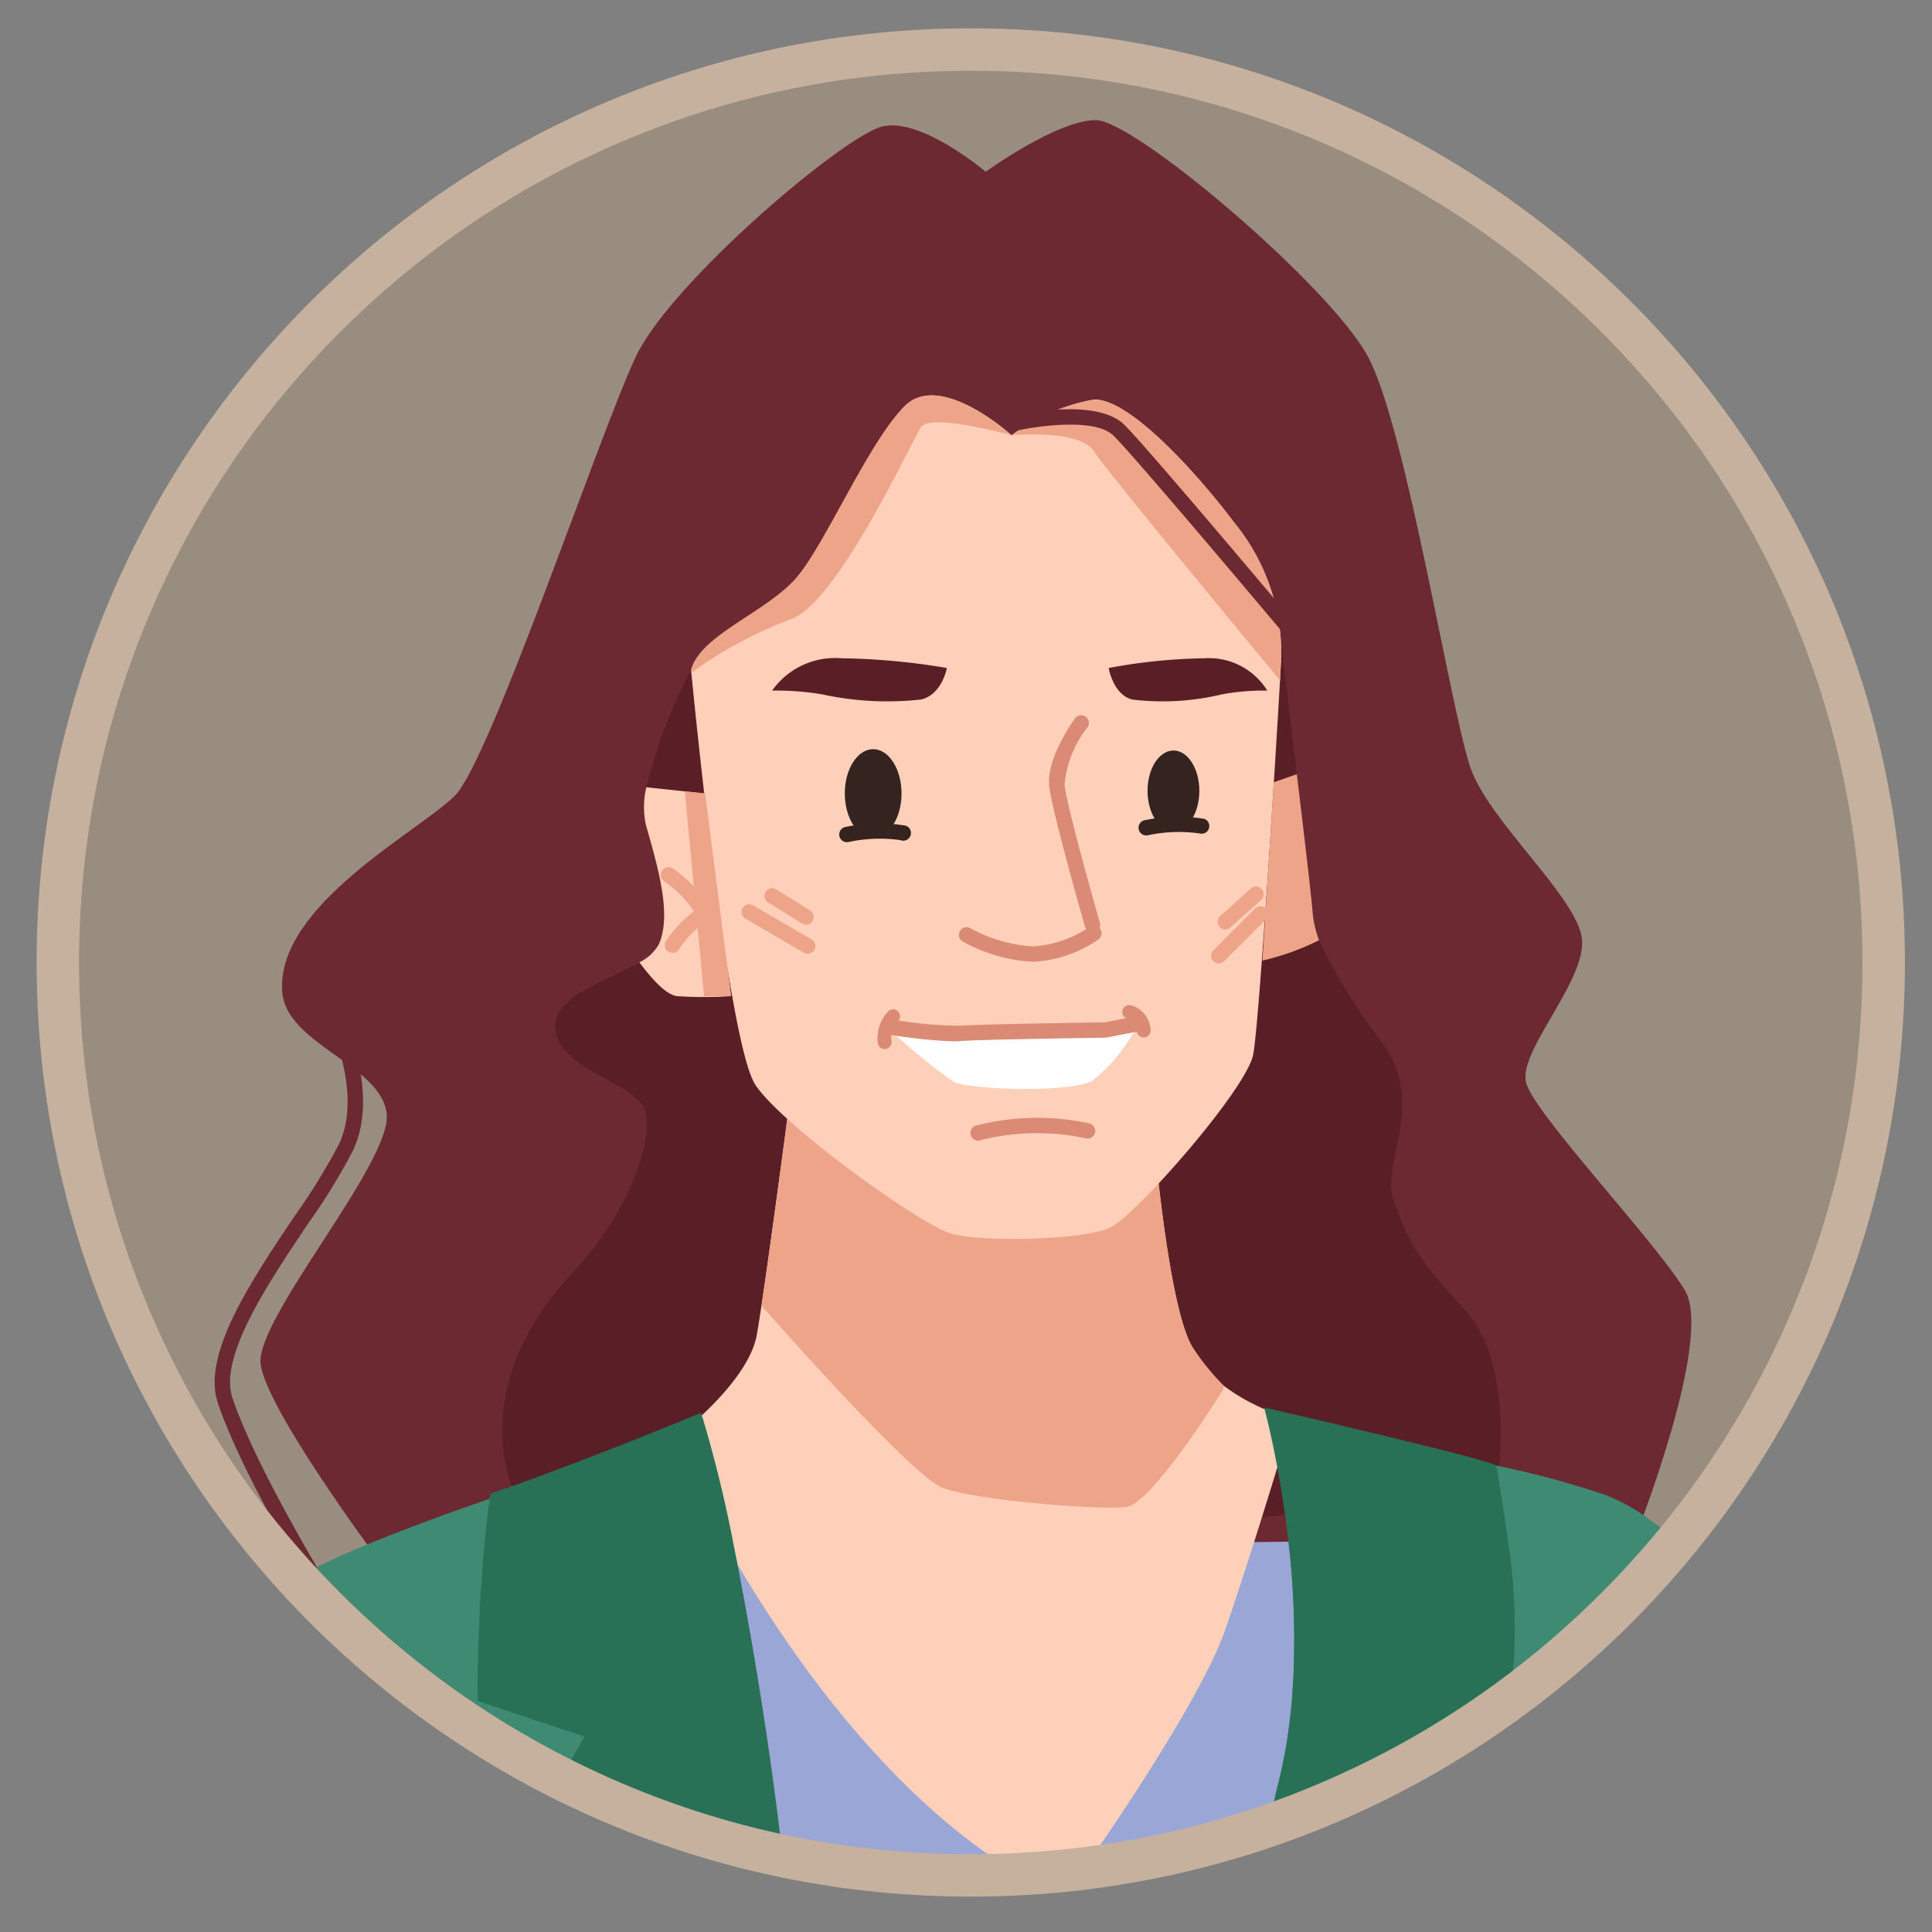 <?xml version="1.0" encoding="UTF-8"?> <svg xmlns="http://www.w3.org/2000/svg" xmlns:xlink="http://www.w3.org/1999/xlink" width="91" height="91" viewBox="0 0 91 91"><rect x="0" y="0" width="91" height="91" fill="#808080" stroke="none"/><defs><clipPath id="clip-path"><rect id="Rectangle_20410" data-name="Rectangle 20410" width="91" height="91" transform="translate(13942 -3698)" fill="none"></rect></clipPath><clipPath id="clip-path-2"><circle id="SVGID" cx="42.426" cy="42.426" r="42.426" transform="translate(0 59.999) rotate(-45)" fill="none"></circle></clipPath></defs><g id="faq-people-3" transform="translate(-13942 3698)" clip-path="url(#clip-path)"><g id="Group_22112" data-name="Group 22112" transform="translate(13491.961 -11184)"><g id="Group_14769" data-name="Group 14769" transform="translate(436.039 7471)"><circle id="Ellipse_1825" data-name="Ellipse 1825" cx="42.426" cy="42.426" r="42.426" transform="translate(0 60.223) rotate(-45)" fill="rgba(226,180,121,0.25)"></circle><g id="Group_14759" data-name="Group 14759" transform="translate(0 0)"><g id="Group_14758" data-name="Group 14758" transform="translate(0 0)" clip-path="url(#clip-path-2)"><g id="Group_14757" data-name="Group 14757" transform="translate(21.065 20.655)"><path id="Path_74314" data-name="Path 74314" d="M4023.415,1675.521l-.006,2.732-.006,1.891-.038,13.6v.714l-.025,8.785v.206l-.13.067a49.888,49.888,0,0,1-7.955,3.255,36.357,36.357,0,0,1-13.059,1.659,43.466,43.466,0,0,1-7.558-1.167c-.509-.124-1.017-.257-1.516-.4a49.463,49.463,0,0,1-6.341-2.266,55.993,55.993,0,0,1-5.133-2.551c.142-5.289.276-10.08.381-13.83.1-3.709.175-6.4.207-7.526.009-.39.016-.6.016-.6l.8-.514,6.344-4.07.944-.606.769-.492.006,0,7.415-.229,15.506-.482,1.033.2,2.615.511h.019l1.1.213Z" transform="translate(-3965.07 -1613.244)" fill="#99a6d6"></path><g id="Group_14752" data-name="Group 14752" transform="translate(3.045)"><path id="Path_74315" data-name="Path 74315" d="M3985.572,1515.252s-3.048-2.588-4.878-2.132-9.91,7.309-11.587,10.811-6.861,19.033-8.538,20.708-8.436,5.177-8.131,9.237c.186,2.472,4.612,3.426,4.917,5.71s-6.238,9.719-5.933,11.851,5.336,8.908,5.336,8.908l59.409-.787s3.709-9.339,2.337-11.623-7.013-8.222-7.47-9.745,3.049-5.025,2.592-7-4.269-5.329-5.184-7.766-3.05-16.14-4.878-19.49-10.978-11.115-12.807-11.115S3985.572,1515.252,3985.572,1515.252Z" transform="translate(-3949.254 -1512.816)" fill="#6d2931"></path><path id="Path_74316" data-name="Path 74316" d="M4028.549,1615.523s-42.537,6.7-45.434,2.134-.915-9.137,1.83-12.03,3.812-6.242,3.508-7.614-4.118-1.979-4.271-3.958c-.118-1.528,2.491-2.24,3.966-3.115a2.131,2.131,0,0,0,.913-.844c.61-1.37,0-3.5-.608-5.634a4.027,4.027,0,0,1,.022-1.769,24.463,24.463,0,0,1,2.112-5.538l27.594-2.741s.485,3.92.935,7.667c.35,2.9.678,5.7.744,6.495a4.855,4.855,0,0,0,.3,1.324,27.028,27.028,0,0,0,3.049,4.918c1.985,2.893-.152,5.634.459,7.31s.915,2.587,3.353,5.176S4028.549,1615.523,4028.549,1615.523Z" transform="translate(-3968.141 -1551.268)" fill="#591e26"></path><path id="Path_74317" data-name="Path 74317" d="M3951.351,1652.069c-.173-.276-4.263-6.8-5.525-10.584-.757-2.268,1.572-5.738,3.628-8.8a29.432,29.432,0,0,0,2.092-3.394c1.278-2.764-.942-6.736-.964-6.776l.63-.357c.1.175,2.426,4.334.992,7.436a29.772,29.772,0,0,1-2.147,3.494c-1.865,2.778-4.187,6.236-3.542,8.167,1.235,3.7,5.41,10.362,5.452,10.428Z" transform="translate(-3945.679 -1581.074)" fill="#6d2931"></path></g><g id="Group_14753" data-name="Group 14753" transform="translate(24.626 46.34)"><path id="Path_74318" data-name="Path 74318" d="M4032.209,1650.963s-1.778,5.987-3.151,9.948-7.623,12.638-7.623,12.638c-11.434-5.253-18.4-21.571-18.4-21.571s3.558-2.637,3.963-4.974c.058-.338.133-.8.215-1.355.335-2.23.823-5.849,1.1-7.92.127-.959.209-1.586.209-1.586l17.075.506s.167,2.1.473,4.491c.331,2.573.826,5.485,1.458,6.485a10.692,10.692,0,0,0,1.449,1.786A9.336,9.336,0,0,0,4032.209,1650.963Z" transform="translate(-4003.039 -1636.143)" fill="#fed0b9"></path><path id="Path_74319" data-name="Path 74319" d="M4035.91,1649.412v.155s-3.353,5.4-4.575,5.559-7.164-.306-8.69-.914c-1.458-.583-7.956-7.946-8.5-8.563.335-2.23.823-5.849,1.1-7.92.128-.959.21-1.586.21-1.586l17.074.506s.167,2.1.473,4.491c.331,2.573.826,5.485,1.458,6.485A10.7,10.7,0,0,0,4035.91,1649.412Z" transform="translate(-4009.967 -1636.143)" fill="#eea489"></path></g><g id="Group_14754" data-name="Group 14754" transform="translate(0 60.893)"><path id="Path_74320" data-name="Path 74320" d="M3965.637,1709.725a49.484,49.484,0,0,1-6.34-2.265,55.916,55.916,0,0,1-5.134-2.551,72.423,72.423,0,0,1-16.577-13.081,24.385,24.385,0,0,1,6.429-6.742,11.271,11.271,0,0,1,1.1-.647c.747-.39,1.668-.809,2.7-1.234,1.741-.72,3.78-1.466,5.772-2.154.152-.054.305-.1.457-.156.219-.076.436-.149.652-.222,3.314-1.117,6.29-2.021,7.218-2.3.194-.058.3-.086.3-.086a35.4,35.4,0,0,1,1.118,5.156c.035.209.07.425.1.644.87,5.564,1.681,13.538,2.027,19.776C3965.586,1706.105,3965.654,1708.126,3965.637,1709.725Z" transform="translate(-3937.586 -1677.005)" fill="#3e8a72"></path><path id="Path_74321" data-name="Path 74321" d="M3993.377,1705.035c-.061.511-.3,1.552-.648,2.96-.509-.124-1.017-.257-1.516-.4a49.512,49.512,0,0,1-6.34-2.266c-1.6-5.52-3.54-11.1-3.54-11.1l2.288-4.109-3.5-1.167-1.531-.511c0-2.906.146-5.3.295-7,.112-1.263.222-2.129.28-2.523.022-.159.035-.238.035-.238.328-.111.661-.229,1-.349,4.1-1.456,8.911-3.458,8.911-3.458.012.042.028.083.041.124s.032.1.051.146a60.2,60.2,0,0,1,1.487,6.142c.045.219.09.441.134.67a.172.172,0,0,1,.006.038C3992.361,1689.816,3993.866,1700.955,3993.377,1705.035Z" transform="translate(-3963.163 -1674.875)" fill="#287056"></path></g><g id="Group_14755" data-name="Group 14755" transform="translate(50.184 60.636)"><path id="Path_74322" data-name="Path 74322" d="M4099.569,1688.206a82.2,82.2,0,0,1-20.512,15.607c-.041.022-.085.044-.13.067a49.908,49.908,0,0,1-7.954,3.255c.013-.086.025-.174.038-.263.118-.743.242-1.5.378-2.291.05-.3.1-.6.156-.914.016-.067.025-.13.038-.2.118-.676.245-1.374.382-2.088.012-.067.025-.133.038-.2.064-.333.127-.666.191-1.006.053-.273.108-.552.161-.831.067-.327.134-.66.2-1,.051-.251.1-.5.156-.762.086-.422.175-.857.27-1.294.045-.222.092-.441.14-.663.085-.4.171-.815.263-1.231q.238-1.081.489-2.215c.038-.142.076-.285.108-.428.057-.235.111-.469.159-.7.038-.2.08-.4.117-.6.048-.279.1-.565.134-.847.045-.3.082-.606.117-.911.032-.285.061-.568.08-.853a.1.1,0,0,1,0-.029c.035-.431.057-.863.073-1.291a40.572,40.572,0,0,0-.235-5.945c-.051-.448-.105-.876-.162-1.288-.114-.832-.241-1.587-.365-2.247-.187-1.012-.365-1.792-.479-2.262-.054-.216-.093-.365-.111-.438-.01-.035-.016-.054-.016-.054s4.356,1.276,8.393,2.138c.848.184,1.693.371,2.5.558l.146.035a42.49,42.49,0,0,1,5.086,1.384,10.12,10.12,0,0,1,1.713.92A32.886,32.886,0,0,1,4099.569,1688.206Z" transform="translate(-4070.972 -1674.249)" fill="#3e8a72"></path><path id="Path_74323" data-name="Path 74323" d="M4079.082,1694.049l-.635.051.635.663,2.869,3s-1.322,2.551-2.894,5.79c-.044.092-.089.181-.13.273a49.9,49.9,0,0,1-7.954,3.255c.013-.086.025-.174.038-.263.118-.743.242-1.5.378-2.291.05-.3.1-.6.156-.914.016-.067.025-.13.038-.2.118-.676.245-1.374.382-2.088.012-.067.025-.133.038-.2.064-.333.127-.666.191-1.006.053-.273.108-.552.161-.831.067-.327.134-.66.2-1,.051-.251.1-.5.156-.761.086-.425.178-.857.27-1.295.045-.222.092-.441.14-.663.085-.4.171-.815.263-1.231q.238-1.081.489-2.214c.038-.143.076-.285.108-.428.057-.234.111-.469.159-.7.038-.2.08-.4.117-.6.048-.279.1-.565.134-.847.045-.3.082-.606.117-.911.032-.285.061-.568.08-.853a.1.1,0,0,1,0-.029c.035-.431.057-.863.073-1.291a40.457,40.457,0,0,0-.251-5.945c-.051-.448-.1-.876-.162-1.288-.114-.815-.238-1.561-.358-2.214-.191-1.019-.372-1.812-.489-2.294-.051-.206-.089-.359-.112-.444-.012-.044-.019-.073-.022-.083.216.048,10.557,2.424,10.922,2.732.007,0,.012.01.012.013l.086.495c.175,1.035.324,2.009.448,2.948a26.263,26.263,0,0,1-1.308,13.319Z" transform="translate(-4070.972 -1674.191)" fill="#287056"></path></g><g id="Group_14756" data-name="Group 14756" transform="translate(23.051 12.973)"><path id="Path_74324" data-name="Path 74324" d="M4033.133,1559.633c-.012.24-.034.639-.063,1.164-.236,4.158-.987,16.127-1.258,17.574-.3,1.63-5.49,7.536-6.708,8.148s-6.1.714-7.522.3-7.826-4.99-9.2-6.975c-1.3-1.879-2.87-17.724-3.034-19.408-.01-.094-.014-.145-.014-.145.456-1.681,3.66-2.75,5.031-4.431s3.353-6.34,5.031-8.02,5.031,1.376,5.031,1.376a9.233,9.233,0,0,1,3.863-1.681c1.728-.1,5.083,3.742,6.607,5.778A9.805,9.805,0,0,1,4033.133,1559.633Z" transform="translate(-4002.898 -1547.341)" fill="#fed0b9"></path><path id="Path_74325" data-name="Path 74325" d="M4020.428,1549.215s-3.812-1.066-4.268-.381-3.964,8.375-6.175,9.06a20,20,0,0,0-4.635,2.505c-.01-.094-.014-.145-.014-.145.456-1.675,3.66-2.741,5.031-4.417s3.353-6.319,5.031-7.995S4020.428,1549.215,4020.428,1549.215Z" transform="translate(-4002.898 -1547.341)" fill="#eea489"></path><path id="Path_74326" data-name="Path 74326" d="M4058.155,1559.92c-.012.239-.033.637-.063,1.16-1.8-2.17-8.164-9.863-8.753-10.776-.686-1.068-3.889-.762-3.889-.762a9.242,9.242,0,0,1,3.863-1.676c1.728-.1,5.083,3.73,6.607,5.76A9.755,9.755,0,0,1,4058.155,1559.92Z" transform="translate(-4027.92 -1547.667)" fill="#eea489"></path><path id="Path_74327" data-name="Path 74327" d="M4052.182,1597.67a.361.361,0,0,1-.348-.263c-.063-.218-1.534-5.37-1.688-6.6-.169-1.346,1.155-3.152,1.211-3.229a.362.362,0,0,1,.583.43,5.049,5.049,0,0,0-1.076,2.709c.147,1.177,1.651,6.44,1.666,6.493a.362.362,0,0,1-.249.447A.343.343,0,0,1,4052.182,1597.67Z" transform="translate(-4030.839 -1572.367)" fill="#db8a75"></path><path id="Path_74328" data-name="Path 74328" d="M4042.3,1615.483a7.725,7.725,0,0,1-3.3-.961.362.362,0,0,1,.359-.628,7.1,7.1,0,0,0,2.946.866,5.33,5.33,0,0,0,2.685-.922.362.362,0,0,1,.424.586A5.979,5.979,0,0,1,4042.3,1615.483Z" transform="translate(-4023.782 -1588.809)" fill="#db8a75"></path><path id="Path_74329" data-name="Path 74329" d="M4023.7,1580.744s-.228,1.256-1.219,1.484a14.48,14.48,0,0,1-4.65-.241,12.842,12.842,0,0,0-2.363-.178,3.633,3.633,0,0,1,3.278-1.523A31.948,31.948,0,0,1,4023.7,1580.744Z" transform="translate(-4009.216 -1567.908)" fill="#591e26"></path><path id="Path_74330" data-name="Path 74330" d="M4057.609,1580.744s.207,1.256,1.107,1.484a11.946,11.946,0,0,0,4.219-.241,10.584,10.584,0,0,1,2.144-.178,3.241,3.241,0,0,0-2.974-1.523A26.4,26.4,0,0,0,4057.609,1580.744Z" transform="translate(-4035.504 -1567.908)" fill="#591e26"></path><path id="Path_74331" data-name="Path 74331" d="M4027.243,1593.762c0,1.152-.6,2.086-1.337,2.086s-1.336-.934-1.336-2.086.6-2.085,1.336-2.085S4027.243,1592.611,4027.243,1593.762Z" transform="translate(-4014.895 -1575.018)" fill="#35231f"></path><path id="Path_74332" data-name="Path 74332" d="M4024.252,1601.838a.361.361,0,0,1-.066-.717,7.589,7.589,0,0,1,2.811-.064.362.362,0,1,1-.228.686,6.989,6.989,0,0,0-2.45.089A.378.378,0,0,1,4024.252,1601.838Z" transform="translate(-4014.472 -1580.799)" fill="#35231f"></path><path id="Path_74333" data-name="Path 74333" d="M4064.912,1593.74c0,1.051-.547,1.9-1.22,1.9s-1.22-.852-1.22-1.9.546-1.9,1.22-1.9S4064.912,1592.689,4064.912,1593.74Z" transform="translate(-4038.537 -1575.118)" fill="#35231f"></path><path id="Path_74334" data-name="Path 74334" d="M4061.7,1600.994a.362.362,0,0,1-.066-.717,7.6,7.6,0,0,1,2.811-.063.362.362,0,0,1-.229.686,6.988,6.988,0,0,0-2.448.089A.376.376,0,0,1,4061.7,1600.994Z" transform="translate(-4037.832 -1580.272)" fill="#35231f"></path><path id="Path_74335" data-name="Path 74335" d="M4028.977,1626.14a.326.326,0,0,1-.319-.262,1.832,1.832,0,0,1,.5-1.527.326.326,0,0,1,.462.459,1.188,1.188,0,0,0-.323.941.325.325,0,0,1-.256.383A.306.306,0,0,1,4028.977,1626.14Z" transform="translate(-4017.427 -1595.355)" fill="#db8a75"></path><path id="Path_74336" data-name="Path 74336" d="M4041.645,1626.094a21.4,21.4,0,0,1-2.2.5c-.732.091-5.535,0-6.175-.045s-3.476-.32-3.476-.32a29.79,29.79,0,0,0,3.155,2.6c.732.365,5.443.548,6.541-.046A7.711,7.711,0,0,0,4041.645,1626.094Z" transform="translate(-4018.157 -1596.503)" fill="#fff"></path><path id="Path_74337" data-name="Path 74337" d="M4016.465,1610.823a.359.359,0,0,1-.19-.055l-1.6-.99a.361.361,0,1,1,.381-.615l1.6.99a.362.362,0,0,1-.19.67Z" transform="translate(-4008.615 -1585.9)" fill="#eea489"></path><path id="Path_74338" data-name="Path 74338" d="M4014.772,1613.458a.36.36,0,0,1-.183-.05l-2.745-1.6a.362.362,0,1,1,.365-.625l2.744,1.6a.362.362,0,0,1-.182.674Z" transform="translate(-4006.846 -1587.165)" fill="#eea489"></path><path id="Path_74339" data-name="Path 74339" d="M4071.6,1610.925a.362.362,0,0,1-.241-.631L4072.8,1609a.362.362,0,1,1,.483.539l-1.448,1.294A.363.363,0,0,1,4071.6,1610.925Z" transform="translate(-4044.003 -1585.774)" fill="#eea489"></path><path id="Path_74340" data-name="Path 74340" d="M4070.787,1614.041a.362.362,0,0,1-.256-.617l1.982-1.979a.362.362,0,0,1,.512.511l-1.982,1.98A.362.362,0,0,1,4070.787,1614.041Z" transform="translate(-4043.498 -1587.291)" fill="#eea489"></path><path id="Path_74341" data-name="Path 74341" d="M4060.3,1625.271h-.016a.325.325,0,0,1-.31-.341c.018-.375-.455-.547-.475-.554a.326.326,0,0,1,.212-.616,1.273,1.273,0,0,1,.914,1.2A.326.326,0,0,1,4060.3,1625.271Z" transform="translate(-4036.545 -1595.035)" fill="#db8a75"></path><path id="Path_74342" data-name="Path 74342" d="M4040.664,1638.932a.362.362,0,0,1-.092-.712,11.57,11.57,0,0,1,5.328-.1.362.362,0,1,1-.206.693,11,11,0,0,0-4.938.1A.356.356,0,0,1,4040.664,1638.932Z" transform="translate(-4024.708 -1603.834)" fill="#db8a75"></path><path id="Path_74343" data-name="Path 74343" d="M4032.6,1626.323a23.182,23.182,0,0,1-3.062-.327.362.362,0,1,1,.123-.713,19.514,19.514,0,0,0,3.233.306c1.012-.079,6.31-.152,6.826-.159l1.5-.293a.362.362,0,1,1,.139.71l-1.6.305c-.058,0-5.793.077-6.811.157C4032.85,1626.318,4032.732,1626.323,4032.6,1626.323Z" transform="translate(-4017.81 -1595.902)" fill="#db8a75"></path><path id="Path_74344" data-name="Path 74344" d="M4059.367,1561.1c-.08-.1-8.045-9.594-9.24-10.787-.882-.881-3.713-.449-4.73-.209l-.167-.7c.414-.1,4.084-.922,5.409.4,1.217,1.216,8.955,10.442,9.284,10.834Z" transform="translate(-4027.783 -1548.413)" fill="#6d2931"></path><path id="Path_74345" data-name="Path 74345" d="M4003.174,1606.287a19.436,19.436,0,0,1-2.542,0c-.514-.051-1.214-.834-1.777-1.593a2.137,2.137,0,0,0,.913-.844c.611-1.37,0-3.5-.608-5.634a4.021,4.021,0,0,1,.022-1.769l1.815.195.955.1Z" transform="translate(-3998.855 -1577.995)" fill="#fed0b9"></path><path id="Path_74346" data-name="Path 74346" d="M4006.724,1606.611h-1.272l-.906-9.646.956.1Z" transform="translate(-4002.405 -1578.319)" fill="#eea489"></path><path id="Path_74347" data-name="Path 74347" d="M4003.841,1609.521a.361.361,0,0,1-.348-.264,5.2,5.2,0,0,0-1.8-2.122.362.362,0,1,1,.412-.6,5.814,5.814,0,0,1,2.086,2.522.361.361,0,0,1-.349.459Z" transform="translate(-4000.527 -1584.256)" fill="#eea489"></path><path id="Path_74348" data-name="Path 74348" d="M4002.4,1613.546a.362.362,0,0,1-.3-.559,5.36,5.36,0,0,1,1.628-1.61.362.362,0,1,1,.323.647,4.571,4.571,0,0,0-1.345,1.359A.363.363,0,0,1,4002.4,1613.546Z" transform="translate(-4000.843 -1587.291)" fill="#eea489"></path><path id="Path_74349" data-name="Path 74349" d="M4079.524,1602.635a11.852,11.852,0,0,1-2.667.959l.533-8.4,1.087-.378c.35,2.9.678,5.7.744,6.495A4.859,4.859,0,0,0,4079.524,1602.635Z" transform="translate(-4047.51 -1576.978)" fill="#eea489"></path></g></g></g></g></g><g id="Path_114679" data-name="Path 114679" transform="translate(451.764 7487.334)" fill="none"><path d="M44,0A44,44,0,1,1,0,44,44,44,0,0,1,44,0Z" stroke="none"></path><path d="M 44 2 C 38.329 2 32.829 3.11 27.652 5.3 C 22.651 7.415 18.159 10.444 14.302 14.301 C 10.444 18.159 7.415 22.651 5.3 27.652 C 3.11 32.829 2 38.329 2 44 C 2 49.671 3.11 55.171 5.3 60.347 C 7.415 65.349 10.444 69.84 14.302 73.698 C 18.159 77.556 22.651 80.585 27.652 82.7 C 32.829 84.889 38.329 86 44 86 C 49.671 86 55.171 84.889 60.348 82.7 C 65.349 80.585 69.841 77.556 73.698 73.698 C 77.556 69.84 80.585 65.349 82.7 60.347 C 84.89 55.171 86 49.671 86 44 C 86 38.329 84.89 32.829 82.7 27.652 C 80.585 22.651 77.556 18.159 73.698 14.301 C 69.841 10.444 65.349 7.415 60.348 5.3 C 55.171 3.11 49.671 2 44 2 M 44 0 C 68.301 0 88 19.699 88 44 C 88 68.3 68.301 88 44 88 C 19.699 88 7.62939453125e-06 68.3 7.62939453125e-06 44 C 7.62939453125e-06 19.699 19.699 0 44 0 Z" stroke="none" fill="#c5b19e"></path></g></g></g></svg> 